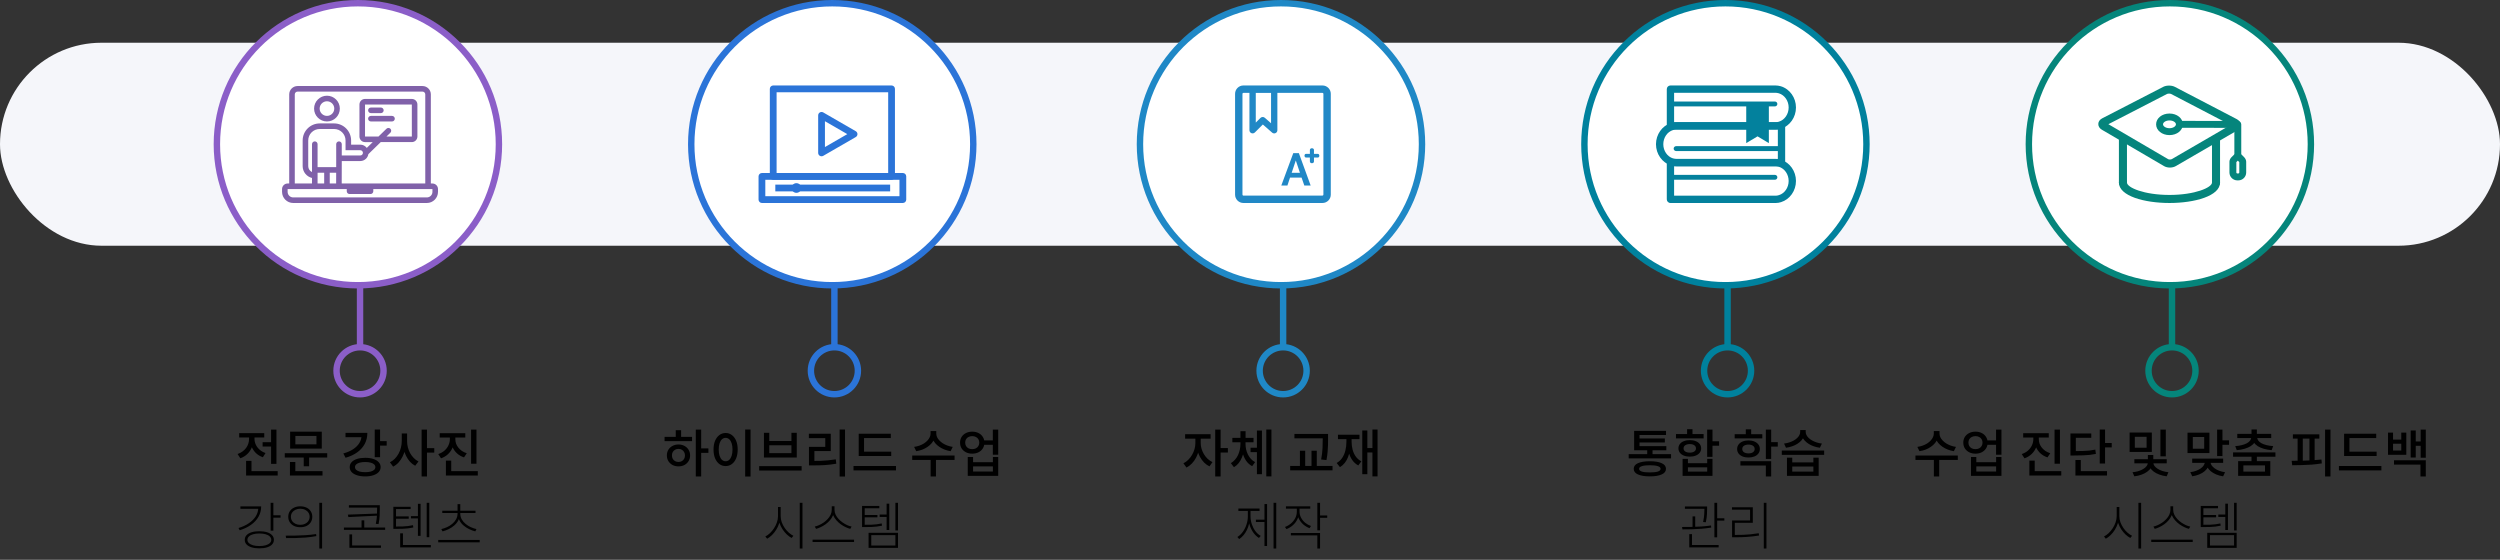 <svg width="1170" height="262" viewBox="0 0 1170 262" fill="none" xmlns="http://www.w3.org/2000/svg">
<rect x="0" y="0" width="1170" height="262" fill="#333333" stroke="none"/>
<rect y="20" width="1170" height="95" rx="47.5" fill="#F5F6FA"/>
<circle cx="167.5" cy="67.5" r="66" fill="white" stroke="#8B5EC8" stroke-width="3"/>
<line x1="168.5" y1="132" x2="168.5" y2="162" stroke="#8B5EC8" stroke-width="3"/>
<circle cx="168.5" cy="173.5" r="11" stroke="#8B5EC8" stroke-width="3"/>
<g clip-path="url(#clip0_439_923)">
<path d="M202.38 85.877H201.635V44.171C201.635 42.015 199.882 40.261 197.725 40.261H139.262C137.106 40.261 135.353 42.015 135.353 44.171V85.877H134.606C133.169 85.877 132 87.047 132 88.484V89.787C132 92.663 134.339 95 137.213 95H199.773C202.647 95 204.986 92.663 204.986 89.787V88.484C204.987 87.047 203.818 85.877 202.38 85.877ZM137.959 44.171C137.959 43.451 138.543 42.868 139.262 42.868H197.725C198.444 42.868 199.028 43.452 199.028 44.171V85.877H159.921L159.951 75.371H168.622C169.628 75.371 170.615 74.959 171.329 74.245C171.898 73.675 172.263 72.933 172.393 72.147L178.187 66.502H192.738C194.177 66.502 195.344 65.334 195.344 63.895V48.908C195.344 47.47 194.177 46.301 192.738 46.301H170.828C169.392 46.301 168.222 47.47 168.222 48.908V63.896C168.222 65.335 169.392 66.503 170.828 66.503H174.453L171.66 69.222C170.961 68.3 169.864 67.693 168.622 67.693H164.321V65.738C164.321 61.34 160.748 57.761 156.356 57.761H149.619C145.222 57.761 141.643 61.34 141.643 65.738V77.756C141.643 80.439 143.514 82.696 146.019 83.286L146.012 85.877H137.959V44.171ZM168.622 70.3C169.298 70.3 169.847 70.856 169.847 71.538C169.847 71.858 169.715 72.172 169.484 72.403C169.255 72.633 168.941 72.763 168.622 72.763H159.948V67.47C159.948 66.751 159.365 66.167 158.645 66.167C157.925 66.167 157.342 66.751 157.342 67.47V74.07C157.342 74.081 157.349 74.09 157.349 74.102L157.337 78.233H148.625V67.47C148.625 66.751 148.042 66.167 147.322 66.167C146.603 66.167 146.019 66.751 146.019 67.47V80.529C144.977 80.036 144.25 78.982 144.25 77.756V65.738C144.25 62.777 146.658 60.368 149.619 60.368H156.356C159.311 60.368 161.714 62.778 161.714 65.738V70.3H168.622ZM148.631 80.839H151.718V85.877H148.619L148.631 80.839ZM154.324 80.839H157.328L157.313 85.877H154.325L154.324 80.839ZM182.717 60.271C182.216 59.757 181.389 59.745 180.874 60.247L177.128 63.896H170.829V48.908H192.738L192.741 63.896H180.864L182.693 62.116C183.209 61.613 183.219 60.786 182.717 60.271ZM137.213 92.395C135.774 92.395 134.606 91.226 134.606 89.787V88.484H135.353H162.28V89.502C162.28 90.221 162.863 90.806 163.583 90.806H173.404C174.125 90.806 174.707 90.221 174.707 89.502V88.484H201.636H202.381V89.787C202.381 91.226 201.213 92.395 199.774 92.395" fill="#8061A9"/>
<path d="M153.019 56.846C156.342 56.846 159.045 54.142 159.045 50.819C159.045 47.496 156.341 44.791 153.019 44.791C149.695 44.791 146.991 47.496 146.991 50.819C146.99 54.142 149.695 56.846 153.019 56.846ZM153.019 47.398C154.905 47.398 156.438 48.931 156.438 50.819C156.438 52.704 154.905 54.239 153.019 54.239C151.132 54.239 149.597 52.704 149.597 50.819C149.597 48.932 151.132 47.398 153.019 47.398Z" fill="#8061A9"/>
<path d="M173.58 52.937H178.251C178.971 52.937 179.554 52.352 179.554 51.633C179.554 50.913 178.971 50.33 178.251 50.33H173.58C172.862 50.33 172.277 50.913 172.277 51.633C172.277 52.352 172.862 52.937 173.58 52.937Z" fill="#8061A9"/>
<path d="M184.767 55.543C184.767 54.823 184.185 54.24 183.464 54.24H173.58C172.862 54.24 172.277 54.823 172.277 55.543C172.277 56.262 172.862 56.846 173.58 56.846H183.465C184.185 56.846 184.767 56.262 184.767 55.543Z" fill="#8061A9"/>
</g>
<path d="M122.901 206.936H128.229V208.976H122.901V206.936ZM126.861 201.056H129.381V217.088H126.861V201.056ZM115.173 220.496H129.957V222.536H115.173V220.496ZM115.173 215.696H117.693V221.624H115.173V215.696ZM116.565 203.84H118.629V205.448C118.629 206.792 118.381 208.072 117.885 209.288C117.405 210.488 116.709 211.536 115.797 212.432C114.885 213.328 113.781 214.008 112.485 214.472L111.189 212.48C112.053 212.176 112.813 211.784 113.469 211.304C114.141 210.824 114.709 210.272 115.173 209.648C115.637 209.024 115.981 208.352 116.205 207.632C116.445 206.912 116.565 206.184 116.565 205.448V203.84ZM117.069 203.84H119.109V205.424C119.109 206.336 119.309 207.224 119.709 208.088C120.109 208.952 120.693 209.728 121.461 210.416C122.229 211.104 123.165 211.64 124.269 212.024L123.021 213.992C121.757 213.544 120.677 212.896 119.781 212.048C118.901 211.184 118.229 210.184 117.765 209.048C117.301 207.896 117.069 206.688 117.069 205.424V203.84ZM111.933 202.712H123.669V204.728H111.933V202.712ZM133.268 212.096H153.14V214.112H133.268V212.096ZM142.148 213.344H144.668V218.216H142.148V213.344ZM135.788 202.016H150.596V209.936H135.788V202.016ZM148.1 204.008H138.236V207.944H148.1V204.008ZM135.692 220.496H150.932V222.536H135.692V220.496ZM135.692 216.224H138.212V221.192H135.692V216.224ZM175.376 201.032H177.872V213.968H175.376V201.032ZM177.2 206.456H180.968V208.544H177.2V206.456ZM169.208 202.568H171.92C171.92 204.488 171.512 206.216 170.696 207.752C169.88 209.272 168.712 210.584 167.192 211.688C165.688 212.776 163.864 213.624 161.72 214.232L160.688 212.216C162.512 211.704 164.056 211.032 165.32 210.2C166.584 209.352 167.544 208.384 168.2 207.296C168.872 206.208 169.208 205.032 169.208 203.768V202.568ZM161.696 202.568H170.696V204.608H161.696V202.568ZM170.912 214.256C172.368 214.256 173.632 214.432 174.704 214.784C175.792 215.136 176.632 215.64 177.224 216.296C177.832 216.936 178.136 217.704 178.136 218.6C178.136 219.496 177.832 220.272 177.224 220.928C176.632 221.568 175.792 222.064 174.704 222.416C173.632 222.784 172.368 222.968 170.912 222.968C169.456 222.968 168.176 222.784 167.072 222.416C165.984 222.064 165.144 221.568 164.552 220.928C163.96 220.272 163.664 219.496 163.664 218.6C163.664 217.704 163.96 216.936 164.552 216.296C165.144 215.64 165.984 215.136 167.072 214.784C168.176 214.432 169.456 214.256 170.912 214.256ZM170.912 216.224C169.936 216.224 169.088 216.32 168.368 216.512C167.664 216.688 167.112 216.96 166.712 217.328C166.328 217.68 166.136 218.104 166.136 218.6C166.136 219.096 166.328 219.528 166.712 219.896C167.112 220.248 167.664 220.52 168.368 220.712C169.088 220.888 169.936 220.976 170.912 220.976C171.888 220.976 172.728 220.888 173.432 220.712C174.152 220.52 174.704 220.248 175.088 219.896C175.472 219.528 175.664 219.096 175.664 218.6C175.664 218.104 175.472 217.68 175.088 217.328C174.704 216.96 174.152 216.688 173.432 216.512C172.728 216.32 171.888 216.224 170.912 216.224ZM188.022 202.856H190.062V206.456C190.062 207.72 189.918 208.968 189.63 210.2C189.358 211.416 188.958 212.552 188.43 213.608C187.918 214.664 187.286 215.608 186.534 216.44C185.782 217.256 184.934 217.904 183.99 218.384L182.478 216.344C183.326 215.928 184.094 215.376 184.782 214.688C185.47 213.984 186.054 213.192 186.534 212.312C187.014 211.416 187.382 210.472 187.638 209.48C187.894 208.472 188.022 207.464 188.022 206.456V202.856ZM188.478 202.856H190.518V206.456C190.518 207.432 190.638 208.4 190.878 209.36C191.118 210.304 191.47 211.208 191.934 212.072C192.414 212.92 192.982 213.68 193.638 214.352C194.294 215.024 195.03 215.56 195.846 215.96L194.31 217.976C193.398 217.496 192.582 216.864 191.862 216.08C191.158 215.28 190.55 214.368 190.038 213.344C189.542 212.32 189.158 211.224 188.886 210.056C188.614 208.888 188.478 207.688 188.478 206.456V202.856ZM197.31 201.056H199.83V222.992H197.31V201.056ZM199.278 209.72H203.238V211.832H199.278V209.72ZM210.533 203.456H212.597V205.544C212.597 206.888 212.349 208.16 211.853 209.36C211.373 210.544 210.669 211.584 209.741 212.48C208.829 213.36 207.717 214.032 206.405 214.496L205.109 212.504C206.277 212.104 207.261 211.552 208.061 210.848C208.861 210.128 209.469 209.312 209.885 208.4C210.317 207.472 210.533 206.52 210.533 205.544V203.456ZM211.037 203.456H213.101V205.544C213.101 206.248 213.213 206.936 213.437 207.608C213.677 208.264 214.029 208.888 214.493 209.48C214.957 210.056 215.517 210.576 216.173 211.04C216.845 211.488 217.605 211.848 218.453 212.12L217.157 214.064C215.877 213.632 214.781 213 213.869 212.168C212.957 211.32 212.253 210.328 211.757 209.192C211.277 208.04 211.037 206.824 211.037 205.544V203.456ZM205.781 202.736H217.757V204.776H205.781V202.736ZM220.469 201.056H222.989V217.016H220.469V201.056ZM208.685 220.496H223.613V222.536H208.685V220.496ZM208.685 215.552H211.181V221.456H208.685V215.552ZM126.668 235.32H127.94V248.352H126.668V235.32ZM127.604 241.152H131.3V242.28H127.604V241.152ZM120.884 237H122.228C122.228 238.76 121.812 240.368 120.98 241.824C120.164 243.28 118.996 244.544 117.476 245.616C115.972 246.688 114.204 247.536 112.172 248.16L111.62 247.104C113.492 246.544 115.116 245.792 116.492 244.848C117.884 243.904 118.964 242.816 119.732 241.584C120.5 240.336 120.884 238.968 120.884 237.48V237ZM112.508 237H121.532V238.104H112.508V237ZM121.364 248.616C122.772 248.616 123.98 248.776 124.988 249.096C126.012 249.416 126.796 249.88 127.34 250.488C127.9 251.08 128.18 251.8 128.18 252.648C128.18 253.48 127.9 254.192 127.34 254.784C126.796 255.376 126.012 255.832 124.988 256.152C123.98 256.472 122.772 256.632 121.364 256.632C119.972 256.632 118.764 256.472 117.74 256.152C116.716 255.832 115.924 255.376 115.364 254.784C114.82 254.192 114.548 253.48 114.548 252.648C114.548 251.8 114.82 251.08 115.364 250.488C115.924 249.88 116.716 249.416 117.74 249.096C118.764 248.776 119.972 248.616 121.364 248.616ZM121.364 249.672C120.26 249.672 119.284 249.792 118.436 250.032C117.604 250.272 116.956 250.616 116.492 251.064C116.028 251.512 115.796 252.04 115.796 252.648C115.796 253.224 116.028 253.736 116.492 254.184C116.956 254.616 117.604 254.952 118.436 255.192C119.284 255.432 120.26 255.552 121.364 255.552C122.5 255.552 123.484 255.432 124.316 255.192C125.148 254.952 125.796 254.616 126.26 254.184C126.724 253.736 126.956 253.224 126.956 252.648C126.956 252.04 126.724 251.512 126.26 251.064C125.796 250.616 125.148 250.272 124.316 250.032C123.484 249.792 122.5 249.672 121.364 249.672ZM140.538 236.952C141.642 236.952 142.618 237.16 143.466 237.576C144.314 237.976 144.97 238.544 145.434 239.28C145.914 240.016 146.154 240.872 146.154 241.848C146.154 242.808 145.914 243.664 145.434 244.416C144.97 245.152 144.314 245.728 143.466 246.144C142.618 246.544 141.642 246.744 140.538 246.744C139.434 246.744 138.458 246.544 137.61 246.144C136.762 245.728 136.098 245.152 135.618 244.416C135.138 243.664 134.898 242.808 134.898 241.848C134.898 240.872 135.138 240.016 135.618 239.28C136.098 238.544 136.762 237.976 137.61 237.576C138.458 237.16 139.434 236.952 140.538 236.952ZM140.538 238.08C139.69 238.08 138.93 238.248 138.258 238.584C137.602 238.904 137.082 239.344 136.698 239.904C136.33 240.464 136.146 241.112 136.146 241.848C136.146 242.568 136.33 243.216 136.698 243.792C137.082 244.368 137.602 244.816 138.258 245.136C138.93 245.456 139.69 245.616 140.538 245.616C141.386 245.616 142.138 245.456 142.794 245.136C143.45 244.816 143.962 244.368 144.33 243.792C144.714 243.216 144.906 242.568 144.906 241.848C144.906 241.112 144.714 240.464 144.33 239.904C143.962 239.344 143.45 238.904 142.794 238.584C142.138 238.248 141.386 238.08 140.538 238.08ZM149.442 235.296H150.738V256.728H149.442V235.296ZM133.914 251.832L133.698 250.68C135.026 250.68 136.49 250.672 138.09 250.656C139.69 250.624 141.33 250.56 143.01 250.464C144.706 250.352 146.346 250.176 147.93 249.936L148.05 250.896C146.418 251.2 144.754 251.424 143.058 251.568C141.378 251.696 139.754 251.776 138.186 251.808C136.634 251.824 135.21 251.832 133.914 251.832ZM163.281 236.448H177.201V237.552H163.281V236.448ZM176.481 236.448H177.753V238.152C177.753 239.096 177.729 240.144 177.681 241.296C177.633 242.448 177.465 243.768 177.177 245.256L175.881 245.16C176.185 243.672 176.361 242.368 176.409 241.248C176.457 240.112 176.481 239.08 176.481 238.152V236.448ZM176.817 240.336V241.32L163.041 241.992L162.801 240.84L176.817 240.336ZM160.953 246.888H180.249V247.992H160.953V246.888ZM169.209 243.504H170.481V247.584H169.209V243.504ZM163.521 255.288H178.305V256.368H163.521V255.288ZM163.521 250.104H164.793V255.648H163.521V250.104ZM192.32 241.536H196.208V242.616H192.32V241.536ZM199.688 235.32H200.912V251.4H199.688V235.32ZM195.584 235.776H196.832V250.8H195.584V235.776ZM187.28 255.072H201.632V256.176H187.28V255.072ZM187.28 249.6H188.576V255.6H187.28V249.6ZM184.088 246.408H185.36C186.544 246.408 187.576 246.4 188.456 246.384C189.336 246.352 190.16 246.288 190.928 246.192C191.696 246.096 192.48 245.96 193.28 245.784L193.424 246.864C192.608 247.04 191.808 247.176 191.024 247.272C190.24 247.368 189.4 247.432 188.504 247.464C187.608 247.496 186.56 247.512 185.36 247.512H184.088V246.408ZM184.088 237.168H192.176V238.248H185.336V246.864H184.088V237.168ZM184.904 241.68H191.288V242.76H184.904V241.68ZM205.086 252.696H224.502V253.8H205.086V252.696ZM214.134 239.856H215.262V240.336C215.262 241.504 215.014 242.552 214.518 243.48C214.038 244.408 213.398 245.216 212.598 245.904C211.814 246.592 210.942 247.168 209.982 247.632C209.022 248.096 208.062 248.448 207.102 248.688L206.55 247.608C207.414 247.416 208.286 247.12 209.166 246.72C210.062 246.32 210.886 245.808 211.638 245.184C212.39 244.56 212.99 243.848 213.438 243.048C213.902 242.232 214.134 241.328 214.134 240.336V239.856ZM214.302 239.856H215.406V240.336C215.406 241.328 215.63 242.232 216.078 243.048C216.542 243.848 217.15 244.56 217.902 245.184C218.654 245.808 219.47 246.32 220.35 246.72C221.246 247.12 222.126 247.416 222.99 247.608L222.438 248.688C221.478 248.448 220.518 248.096 219.558 247.632C218.598 247.168 217.718 246.592 216.918 245.904C216.118 245.216 215.478 244.408 214.998 243.48C214.534 242.552 214.302 241.504 214.302 240.336V239.856ZM206.982 239.016H222.534V240.096H206.982V239.016ZM214.134 235.92H215.406V239.328H214.134V235.92Z" fill="black"/>
<circle cx="389.5" cy="67.5" r="66" fill="white" stroke="#2B74D8" stroke-width="3"/>
<line x1="390.5" y1="132" x2="390.5" y2="162" stroke="#2B74D8" stroke-width="3"/>
<circle cx="390.5" cy="173.5" r="11" stroke="#2B74D8" stroke-width="3"/>
<g clip-path="url(#clip1_439_923)">
<path d="M417.252 84.137H361.864C360.989 84.137 360.28 83.427 360.28 82.553V41.584C360.28 40.71 360.989 40 361.864 40H417.252C418.127 40 418.837 40.71 418.837 41.584V82.553C418.837 83.427 418.127 84.137 417.252 84.137ZM363.449 80.968H415.668V43.168H363.449V80.968Z" fill="#2B74D8"/>
<path d="M422.533 95H356.584C355.709 95 355 94.29 355 93.416V82.552C355 81.677 355.709 80.968 356.584 80.968H422.533C423.408 80.968 424.118 81.677 424.118 82.552V93.416C424.118 94.29 423.408 95 422.533 95ZM358.168 91.832H420.949V84.136H358.168V91.832Z" fill="#2B74D8"/>
<path d="M384.487 73.142C384.213 73.142 383.939 73.071 383.694 72.929C383.204 72.647 382.902 72.123 382.902 71.558V53.987C382.902 53.421 383.204 52.898 383.694 52.616C384.184 52.333 384.789 52.333 385.279 52.616L400.495 61.401C400.985 61.684 401.287 62.207 401.287 62.773C401.287 63.338 400.985 63.862 400.495 64.144L385.279 72.93C385.034 73.071 384.76 73.142 384.487 73.142ZM386.071 56.732V68.814L396.535 62.773L386.071 56.732Z" fill="#2B74D8"/>
<path d="M416.592 86.4H362.848V89.568H416.592V86.4Z" fill="#2B74D8"/>
<path d="M372.72 90.248C373.97 90.248 374.983 89.234 374.983 87.984C374.983 86.734 373.97 85.72 372.72 85.72C371.47 85.72 370.456 86.734 370.456 87.984C370.456 89.234 371.47 90.248 372.72 90.248Z" fill="#2B74D8"/>
</g>
<path d="M325.631 201.056H328.151V222.992H325.631V201.056ZM327.575 209.864H331.535V211.952H327.575V209.864ZM311.015 204.44H323.879V206.456H311.015V204.44ZM317.543 208.016C318.583 208.016 319.511 208.24 320.327 208.688C321.143 209.12 321.783 209.72 322.247 210.488C322.727 211.256 322.967 212.136 322.967 213.128C322.967 214.136 322.727 215.024 322.247 215.792C321.783 216.56 321.143 217.168 320.327 217.616C319.511 218.048 318.575 218.264 317.519 218.264C316.479 218.264 315.551 218.048 314.735 217.616C313.919 217.168 313.271 216.56 312.791 215.792C312.327 215.024 312.095 214.136 312.095 213.128C312.095 212.136 312.327 211.256 312.791 210.488C313.271 209.72 313.919 209.12 314.735 208.688C315.551 208.24 316.487 208.016 317.543 208.016ZM317.519 210.08C316.943 210.08 316.423 210.208 315.959 210.464C315.495 210.72 315.127 211.08 314.855 211.544C314.599 211.992 314.471 212.52 314.471 213.128C314.471 213.752 314.599 214.296 314.855 214.76C315.127 215.208 315.495 215.56 315.959 215.816C316.423 216.072 316.943 216.2 317.519 216.2C318.111 216.2 318.631 216.072 319.079 215.816C319.543 215.56 319.903 215.208 320.159 214.76C320.431 214.296 320.567 213.752 320.567 213.128C320.567 212.52 320.431 211.992 320.159 211.544C319.903 211.08 319.543 210.72 319.079 210.464C318.631 210.208 318.111 210.08 317.519 210.08ZM316.247 201.344H318.767V205.28H316.247V201.344ZM348.741 201.032H351.261V223.016H348.741V201.032ZM339.597 202.64C340.685 202.64 341.653 202.96 342.501 203.6C343.365 204.24 344.037 205.136 344.517 206.288C344.997 207.44 345.237 208.8 345.237 210.368C345.237 211.952 344.997 213.328 344.517 214.496C344.037 215.648 343.365 216.544 342.501 217.184C341.653 217.808 340.685 218.12 339.597 218.12C338.509 218.12 337.533 217.808 336.669 217.184C335.821 216.544 335.149 215.648 334.653 214.496C334.173 213.328 333.933 211.952 333.933 210.368C333.933 208.8 334.173 207.44 334.653 206.288C335.149 205.136 335.821 204.24 336.669 203.6C337.533 202.96 338.509 202.64 339.597 202.64ZM339.597 204.92C338.957 204.92 338.389 205.136 337.893 205.568C337.413 206 337.037 206.624 336.765 207.44C336.493 208.256 336.357 209.232 336.357 210.368C336.357 211.52 336.493 212.504 336.765 213.32C337.037 214.136 337.413 214.768 337.893 215.216C338.389 215.648 338.957 215.864 339.597 215.864C340.237 215.864 340.797 215.648 341.277 215.216C341.757 214.768 342.133 214.136 342.405 213.32C342.677 212.504 342.813 211.52 342.813 210.368C342.813 209.232 342.677 208.256 342.405 207.44C342.133 206.624 341.757 206 341.277 205.568C340.797 205.136 340.237 204.92 339.597 204.92ZM355.292 218.144H375.164V220.208H355.292V218.144ZM357.524 202.544H360.02V206.384H370.388V202.544H372.884V214.112H357.524V202.544ZM360.02 208.376V212.072H370.388V208.376H360.02ZM392.946 201.032H395.466V223.016H392.946V201.032ZM378.594 215.72H380.466C381.73 215.72 382.938 215.704 384.09 215.672C385.258 215.624 386.418 215.544 387.57 215.432C388.722 215.32 389.914 215.168 391.146 214.976L391.386 217.016C389.498 217.336 387.69 217.552 385.962 217.664C384.234 217.76 382.402 217.808 380.466 217.808H378.594V215.72ZM378.546 203H388.794V211.112H381.138V216.512H378.594V209.12H386.226V205.04H378.546V203ZM401.872 211.376H417.088V213.416H401.872V211.376ZM399.448 218.096H419.32V220.16H399.448V218.096ZM401.872 202.976H416.896V205.016H404.368V212.264H401.872V202.976ZM435.509 201.752H437.717V202.904C437.717 203.736 437.573 204.536 437.285 205.304C436.997 206.056 436.581 206.752 436.037 207.392C435.509 208.032 434.869 208.608 434.117 209.12C433.381 209.632 432.565 210.064 431.669 210.416C430.773 210.752 429.813 211 428.789 211.16L427.805 209.144C428.701 209.016 429.533 208.816 430.301 208.544C431.085 208.256 431.797 207.912 432.437 207.512C433.077 207.096 433.621 206.64 434.069 206.144C434.533 205.648 434.885 205.128 435.125 204.584C435.381 204.04 435.509 203.48 435.509 202.904V201.752ZM435.989 201.752H438.173V202.904C438.173 203.464 438.293 204.016 438.533 204.56C438.789 205.104 439.149 205.624 439.613 206.12C440.077 206.616 440.629 207.072 441.269 207.488C441.909 207.888 442.613 208.232 443.381 208.52C444.165 208.808 444.997 209.016 445.877 209.144L444.893 211.16C443.885 211 442.933 210.744 442.037 210.392C441.141 210.04 440.317 209.608 439.565 209.096C438.829 208.584 438.189 208.008 437.645 207.368C437.117 206.728 436.709 206.032 436.421 205.28C436.133 204.528 435.989 203.736 435.989 202.904V201.752ZM435.533 214.76H438.029V222.992H435.533V214.76ZM426.917 213.2H446.741V215.264H426.917V213.2ZM460.035 206.096H465.747V208.16H460.035V206.096ZM454.995 202.016C456.099 202.016 457.083 202.232 457.947 202.664C458.811 203.096 459.483 203.704 459.963 204.488C460.459 205.256 460.707 206.144 460.707 207.152C460.707 208.16 460.459 209.056 459.963 209.84C459.483 210.608 458.811 211.216 457.947 211.664C457.083 212.096 456.099 212.312 454.995 212.312C453.907 212.312 452.931 212.096 452.067 211.664C451.203 211.216 450.523 210.608 450.027 209.84C449.547 209.056 449.307 208.16 449.307 207.152C449.307 206.144 449.547 205.256 450.027 204.488C450.523 203.704 451.203 203.096 452.067 202.664C452.931 202.232 453.907 202.016 454.995 202.016ZM455.019 204.104C454.379 204.104 453.803 204.232 453.291 204.488C452.795 204.728 452.403 205.08 452.115 205.544C451.843 206.008 451.707 206.544 451.707 207.152C451.707 207.76 451.843 208.296 452.115 208.76C452.403 209.224 452.795 209.584 453.291 209.84C453.787 210.08 454.355 210.2 454.995 210.2C455.635 210.2 456.203 210.08 456.699 209.84C457.195 209.584 457.587 209.224 457.875 208.76C458.163 208.296 458.307 207.76 458.307 207.152C458.307 206.544 458.163 206.008 457.875 205.544C457.587 205.08 457.195 204.728 456.699 204.488C456.219 204.232 455.659 204.104 455.019 204.104ZM464.643 201.056H467.163V212.816H464.643V201.056ZM452.907 213.872H455.403V216.32H464.667V213.872H467.163V222.704H452.907V213.872ZM455.403 218.264V220.688H464.667V218.264H455.403ZM364.107 237.288H365.187V241.56C365.187 242.696 365.011 243.808 364.659 244.896C364.323 245.968 363.859 246.976 363.267 247.92C362.675 248.864 362.011 249.696 361.275 250.416C360.539 251.136 359.787 251.704 359.019 252.12L358.179 251.064C358.899 250.712 359.611 250.208 360.315 249.552C361.019 248.88 361.651 248.12 362.211 247.272C362.787 246.408 363.243 245.488 363.579 244.512C363.931 243.536 364.107 242.552 364.107 241.56V237.288ZM364.275 237.288H365.355V241.56C365.355 242.536 365.523 243.496 365.859 244.44C366.211 245.368 366.675 246.256 367.251 247.104C367.827 247.936 368.467 248.664 369.171 249.288C369.875 249.912 370.587 250.4 371.307 250.752L370.491 251.76C369.739 251.376 368.995 250.84 368.259 250.152C367.523 249.448 366.851 248.64 366.243 247.728C365.651 246.816 365.171 245.84 364.803 244.8C364.451 243.744 364.275 242.664 364.275 241.56V237.288ZM374.283 235.296H375.555V256.728H374.283V235.296ZM389.257 236.928H390.361V238.632C390.361 239.56 390.177 240.432 389.809 241.248C389.457 242.064 388.985 242.816 388.393 243.504C387.801 244.192 387.129 244.808 386.377 245.352C385.641 245.88 384.881 246.328 384.097 246.696C383.329 247.064 382.601 247.336 381.913 247.512L381.313 246.432C381.921 246.304 382.585 246.08 383.305 245.76C384.025 245.44 384.737 245.04 385.441 244.56C386.145 244.064 386.777 243.512 387.337 242.904C387.913 242.296 388.377 241.632 388.729 240.912C389.081 240.176 389.257 239.416 389.257 238.632V236.928ZM389.449 236.928H390.553V238.632C390.553 239.416 390.729 240.168 391.081 240.888C391.433 241.608 391.897 242.28 392.473 242.904C393.065 243.528 393.705 244.08 394.393 244.56C395.097 245.04 395.809 245.448 396.529 245.784C397.265 246.104 397.937 246.32 398.545 246.432L397.921 247.512C397.233 247.336 396.505 247.064 395.737 246.696C394.969 246.328 394.209 245.88 393.457 245.352C392.721 244.808 392.049 244.192 391.441 243.504C390.833 242.816 390.345 242.064 389.977 241.248C389.625 240.432 389.449 239.56 389.449 238.632V236.928ZM380.281 252.576H399.697V253.656H380.281V252.576ZM411.671 240.816H415.559V241.92H411.671V240.816ZM403.439 245.592H404.711C405.895 245.592 406.927 245.584 407.807 245.568C408.687 245.536 409.511 245.472 410.279 245.376C411.047 245.264 411.831 245.128 412.631 244.968L412.775 246.024C411.959 246.2 411.159 246.336 410.375 246.432C409.591 246.528 408.751 246.592 407.855 246.624C406.959 246.656 405.911 246.672 404.711 246.672H403.439V245.592ZM403.439 236.784H411.527V237.864H404.687V246.24H403.439V236.784ZM404.255 241.032H410.639V242.112H404.255V241.032ZM419.039 235.32H420.263V248.256H419.039V235.32ZM414.935 235.704H416.183V248.04H414.935V235.704ZM406.487 249.36H420.263V256.392H406.487V249.36ZM419.039 250.44H407.759V255.312H419.039V250.44Z" fill="black"/>
<circle cx="599.5" cy="67.5" r="66" fill="white" stroke="#1F88C6" stroke-width="3"/>
<line x1="600.5" y1="132" x2="600.5" y2="162" stroke="#1F88C6" stroke-width="3"/>
<circle cx="600.5" cy="173.5" r="11" stroke="#1F88C6" stroke-width="3"/>
<g clip-path="url(#clip2_439_923)">
<path d="M618.91 94.998H581.913C579.764 94.998 578.017 93.25 578.017 91.102V43.896C578.016 41.748 579.764 40 581.913 40H618.91C621.058 40 622.805 41.748 622.805 43.896V91.102C622.805 93.25 621.057 94.998 618.91 94.998ZM581.913 43.455C581.673 43.455 581.472 43.657 581.472 43.896V91.102C581.472 91.342 581.673 91.543 581.913 91.543H618.91C619.149 91.543 619.35 91.342 619.35 91.102V43.896C619.35 43.657 619.149 43.455 618.91 43.455H581.913Z" fill="#2188C6"/>
<path d="M586.222 62.433C586.031 62.433 585.838 62.397 585.655 62.321C585.101 62.092 584.74 61.552 584.74 60.953V41.728C584.74 40.91 585.403 40.247 586.222 40.247H596.331C597.149 40.247 597.812 40.91 597.812 41.728V60.953C597.812 61.534 597.473 62.062 596.943 62.302C596.413 62.541 595.792 62.449 595.356 62.067L591.009 58.26L587.268 62C586.986 62.283 586.606 62.433 586.222 62.433ZM590.943 54.751C591.291 54.751 591.64 54.873 591.919 55.118L594.852 57.687V43.208H587.702V57.378L589.896 55.185C590.185 54.897 590.563 54.751 590.943 54.751Z" fill="#2188C6"/>
<path d="M605.252 71.672H607.868L613.391 86.829H610.422L609.134 83.113H603.736L602.512 86.829H599.647L605.252 71.672ZM604.505 80.871H608.367L606.435 75.098L604.505 80.871Z" fill="#2188C6"/>
<path d="M613.027 70.188C613.027 69.109 614.938 69.109 614.938 70.188V72.008H616.732C617.656 72.008 617.707 73.725 616.745 73.725H614.939V75.558C614.939 76.663 613.028 76.663 613.028 75.558V73.725H611.222C610.298 73.725 610.247 72.008 611.208 72.008H613.028L613.027 70.188Z" fill="#2188C6"/>
</g>
<path d="M559.436 204.32H561.452V207.392C561.452 208.576 561.3 209.752 560.996 210.92C560.708 212.072 560.292 213.168 559.748 214.208C559.204 215.232 558.548 216.144 557.78 216.944C557.028 217.728 556.196 218.352 555.284 218.816L553.844 216.824C554.676 216.408 555.428 215.864 556.1 215.192C556.788 214.504 557.38 213.736 557.876 212.888C558.388 212.024 558.772 211.128 559.028 210.2C559.3 209.256 559.436 208.32 559.436 207.392V204.32ZM559.94 204.32H561.932V207.392C561.932 208.256 562.06 209.128 562.316 210.008C562.572 210.872 562.94 211.712 563.42 212.528C563.9 213.328 564.476 214.056 565.148 214.712C565.836 215.352 566.596 215.872 567.428 216.272L566.036 218.264C565.108 217.816 564.268 217.216 563.516 216.464C562.78 215.696 562.14 214.824 561.596 213.848C561.068 212.872 560.66 211.832 560.372 210.728C560.084 209.624 559.94 208.512 559.94 207.392V204.32ZM554.636 203.216H566.564V205.304H554.636V203.216ZM568.724 201.056H571.244V222.992H568.724V201.056ZM570.692 209.696H574.652V211.784H570.692V209.696ZM585.259 209.552H589.099V211.592H585.259V209.552ZM580.531 206.864H582.451V207.752C582.451 208.872 582.347 209.976 582.139 211.064C581.931 212.136 581.619 213.16 581.203 214.136C580.803 215.112 580.291 215.992 579.667 216.776C579.043 217.544 578.315 218.168 577.483 218.648L576.043 216.752C576.795 216.304 577.451 215.752 578.011 215.096C578.587 214.44 579.059 213.712 579.427 212.912C579.795 212.096 580.067 211.256 580.243 210.392C580.435 209.512 580.531 208.632 580.531 207.752V206.864ZM580.987 206.864H582.907V207.752C582.907 208.6 582.995 209.448 583.171 210.296C583.363 211.128 583.643 211.928 584.011 212.696C584.395 213.448 584.867 214.136 585.427 214.76C585.987 215.368 586.643 215.872 587.395 216.272L586.003 218.168C584.883 217.56 583.947 216.72 583.195 215.648C582.459 214.56 581.907 213.336 581.539 211.976C581.171 210.616 580.987 209.208 580.987 207.752V206.864ZM576.739 204.92H586.651V206.984H576.739V204.92ZM580.531 201.8H582.931V206.528H580.531V201.8ZM592.627 201.032H595.027V222.968H592.627V201.032ZM588.235 201.488H590.587V221.912H588.235V201.488ZM605.791 203.096H619.807V205.136H605.791V203.096ZM603.799 218.048H623.623V220.112H603.799V218.048ZM608.359 210.944H610.831V218.744H608.359V210.944ZM619.039 203.096H621.535V205.376C621.535 206.288 621.527 207.24 621.511 208.232C621.495 209.224 621.431 210.296 621.319 211.448C621.223 212.6 621.047 213.888 620.791 215.312L618.295 215.048C618.663 213.032 618.879 211.256 618.943 209.72C619.007 208.168 619.039 206.72 619.039 205.376V203.096ZM613.783 210.944H616.255V218.744H613.783V210.944ZM642.293 201.032H644.693V222.968H642.293V201.032ZM639.221 209.696H643.181V211.76H639.221V209.696ZM637.541 201.464H639.917V221.936H637.541V201.464ZM630.125 204.44H632.069V206.72C632.069 208.048 631.973 209.32 631.781 210.536C631.589 211.736 631.293 212.856 630.893 213.896C630.493 214.92 629.981 215.832 629.357 216.632C628.733 217.432 627.981 218.096 627.101 218.624L625.565 216.68C626.637 216.072 627.501 215.272 628.157 214.28C628.829 213.272 629.325 212.12 629.645 210.824C629.965 209.528 630.125 208.16 630.125 206.72V204.44ZM630.629 204.44H632.549V206.72C632.549 208.032 632.709 209.288 633.029 210.488C633.349 211.672 633.845 212.736 634.517 213.68C635.189 214.608 636.053 215.352 637.109 215.912L635.669 217.832C634.501 217.192 633.541 216.32 632.789 215.216C632.037 214.096 631.485 212.816 631.133 211.376C630.797 209.92 630.629 208.368 630.629 206.72V204.44ZM626.165 203.456H636.245V205.52H626.165V203.456ZM596.018 235.32H597.29V256.704H596.018V235.32ZM587.762 243.216H592.226V244.296H587.762V243.216ZM591.77 235.896H592.994V255.528H591.77V235.896ZM583.994 238.536H585.002V241.584C585.002 242.72 584.874 243.832 584.618 244.92C584.378 246.008 584.034 247.016 583.586 247.944C583.138 248.872 582.602 249.712 581.978 250.464C581.354 251.2 580.666 251.808 579.914 252.288L579.098 251.304C580.058 250.728 580.898 249.936 581.618 248.928C582.354 247.92 582.93 246.784 583.346 245.52C583.778 244.24 583.994 242.928 583.994 241.584V238.536ZM584.21 238.536H585.242V241.584C585.242 242.848 585.442 244.088 585.842 245.304C586.242 246.504 586.794 247.584 587.498 248.544C588.218 249.504 589.058 250.256 590.018 250.8L589.178 251.76C588.202 251.152 587.338 250.328 586.586 249.288C585.85 248.248 585.266 247.064 584.834 245.736C584.418 244.408 584.21 243.024 584.21 241.584V238.536ZM579.554 238.008H589.466V239.112H579.554V238.008ZM606.912 237.504H607.968V239.472C607.968 240.752 607.704 241.936 607.176 243.024C606.648 244.112 605.936 245.048 605.04 245.832C604.16 246.6 603.168 247.2 602.064 247.632L601.368 246.624C602.376 246.256 603.296 245.72 604.128 245.016C604.976 244.296 605.648 243.472 606.144 242.544C606.656 241.6 606.912 240.576 606.912 239.472V237.504ZM607.104 237.504H608.184V239.448C608.184 240.456 608.424 241.408 608.904 242.304C609.384 243.2 610.024 243.984 610.824 244.656C611.64 245.312 612.544 245.816 613.536 246.168L612.864 247.2C611.792 246.784 610.816 246.2 609.936 245.448C609.072 244.68 608.384 243.792 607.872 242.784C607.36 241.76 607.104 240.648 607.104 239.448V237.504ZM601.824 236.952H613.2V238.056H601.824V236.952ZM616.512 235.32H617.784V248.184H616.512V235.32ZM617.448 241.224H621.144V242.328H617.448V241.224ZM604.128 249.456H617.784V256.704H616.512V250.56H604.128V249.456Z" fill="black"/>
<circle cx="807.5" cy="67.5" r="66" fill="white" stroke="#00819D" stroke-width="3"/>
<line x1="808.5" y1="132" x2="808.5" y2="162" stroke="#00819D" stroke-width="3"/>
<circle cx="808.5" cy="173.5" r="11" stroke="#00819D" stroke-width="3"/>
<g clip-path="url(#clip3_439_923)">
<path d="M831.094 60.616H781.769C780.824 60.616 780.057 59.849 780.057 58.903V41.712C780.057 40.767 780.823 40 781.769 40H830.895C831.715 40 832.545 40.119 833.359 40.353L833.496 40.39C837.65 41.667 840.514 45.738 840.514 50.307C840.514 54.876 837.65 58.948 833.552 60.209L833.355 60.265C832.668 60.458 832.027 60.616 831.094 60.616ZM783.482 57.191H831.095C831.552 57.191 831.84 57.133 832.424 56.969L832.58 56.925C835.22 56.112 837.089 53.387 837.089 50.307C837.089 47.227 835.22 44.502 832.545 43.679L832.438 43.652C831.906 43.499 831.395 43.425 830.894 43.425H783.482V57.191Z" fill="#03819D"/>
<path d="M833.746 77.807H784.62C783.81 77.807 782.983 77.688 782.161 77.456L782.025 77.419C777.863 76.139 775 72.066 775 67.499C775 62.93 777.864 58.858 781.963 57.598L782.165 57.541C782.844 57.349 783.482 57.19 784.42 57.19H833.746C834.691 57.19 835.459 57.957 835.459 58.903V76.094C835.459 77.04 834.691 77.807 833.746 77.807ZM784.42 60.615C783.963 60.615 783.675 60.673 783.094 60.837L782.93 60.884C780.294 61.694 778.425 64.42 778.425 67.499C778.425 70.578 780.294 73.304 782.971 74.128L783.071 74.153C783.613 74.307 784.126 74.382 784.62 74.382H832.034V60.615H784.42Z" fill="#03819D"/>
<path d="M831.094 95H781.769C780.824 95 780.057 94.233 780.057 93.287V76.094C780.057 75.149 780.824 74.382 781.769 74.382H830.895C831.709 74.382 832.537 74.501 833.357 74.736L833.509 74.778C837.65 76.052 840.513 80.121 840.513 84.689C840.513 89.257 837.65 93.331 833.552 94.593L833.34 94.651C832.671 94.841 832.032 95 831.094 95ZM783.482 91.575H831.095C831.553 91.575 831.84 91.517 832.42 91.352L832.594 91.304C835.22 90.494 837.089 87.768 837.089 84.689C837.089 81.611 835.22 78.886 832.545 78.064L832.425 78.031C831.901 77.881 831.39 77.807 830.895 77.807H783.482V91.575Z" fill="#03819D"/>
<path d="M830.661 49.796H781.77C781.139 49.796 780.628 49.285 780.628 48.654C780.628 48.024 781.139 47.513 781.77 47.513H830.661C831.291 47.513 831.803 48.024 831.803 48.654C831.803 49.285 831.291 49.796 830.661 49.796Z" fill="#03819D"/>
<path d="M833.307 70.688H784.415C783.785 70.688 783.273 70.177 783.273 69.546C783.273 68.916 783.785 68.405 784.415 68.405H833.307C833.937 68.405 834.448 68.916 834.448 69.546C834.448 70.177 833.937 70.688 833.307 70.688Z" fill="#03819D"/>
<path d="M830.661 84.123H781.77C781.139 84.123 780.628 83.612 780.628 82.981C780.628 82.351 781.139 81.84 781.77 81.84H830.661C831.291 81.84 831.803 82.351 831.803 82.981C831.803 83.612 831.291 84.123 830.661 84.123Z" fill="#03819D"/>
<path d="M827.824 66.981L822.529 63.811L817.238 66.981V47.871H827.824V66.981Z" fill="#03819D"/>
</g>
<path d="M762.228 212.528H782.052V214.52H762.228V212.528ZM770.892 209.912H773.388V213.296H770.892V209.912ZM764.772 208.784H779.844V210.728H764.772V208.784ZM764.772 201.632H779.7V203.576H767.292V209.864H764.772V201.632ZM766.548 205.208H779.148V207.08H766.548V205.208ZM772.116 215.864C774.516 215.864 776.372 216.168 777.684 216.776C779.012 217.368 779.676 218.248 779.676 219.416C779.676 220.568 779.012 221.44 777.684 222.032C776.372 222.64 774.516 222.944 772.116 222.944C769.732 222.944 767.876 222.64 766.548 222.032C765.236 221.44 764.58 220.568 764.58 219.416C764.58 218.248 765.236 217.368 766.548 216.776C767.876 216.168 769.732 215.864 772.116 215.864ZM772.116 217.736C770.468 217.736 769.22 217.88 768.372 218.168C767.524 218.44 767.1 218.856 767.1 219.416C767.1 219.976 767.524 220.4 768.372 220.688C769.22 220.96 770.468 221.096 772.116 221.096C773.78 221.096 775.036 220.96 775.884 220.688C776.732 220.4 777.156 219.976 777.156 219.416C777.156 218.856 776.732 218.44 775.884 218.168C775.036 217.88 773.78 217.736 772.116 217.736ZM798.947 201.056H801.443V213.824H798.947V201.056ZM800.411 206.504H804.539V208.592H800.411V206.504ZM787.451 214.76H789.947V216.776H798.971V214.76H801.443V222.704H787.451V214.76ZM789.947 218.696V220.712H798.971V218.696H789.947ZM784.355 203.144H797.291V205.16H784.355V203.144ZM790.835 205.976C791.891 205.976 792.811 206.136 793.595 206.456C794.395 206.76 795.019 207.208 795.467 207.8C795.915 208.376 796.139 209.048 796.139 209.816C796.139 210.6 795.915 211.288 795.467 211.88C795.019 212.456 794.395 212.904 793.595 213.224C792.811 213.544 791.891 213.704 790.835 213.704C789.779 213.704 788.851 213.544 788.051 213.224C787.251 212.904 786.627 212.456 786.179 211.88C785.731 211.288 785.507 210.6 785.507 209.816C785.507 209.048 785.731 208.376 786.179 207.8C786.627 207.208 787.251 206.76 788.051 206.456C788.851 206.136 789.779 205.976 790.835 205.976ZM790.835 207.824C789.955 207.824 789.243 208.008 788.699 208.376C788.171 208.728 787.907 209.216 787.907 209.84C787.907 210.464 788.171 210.952 788.699 211.304C789.243 211.656 789.955 211.832 790.835 211.832C791.699 211.832 792.395 211.656 792.923 211.304C793.451 210.952 793.715 210.464 793.715 209.84C793.715 209.216 793.451 208.728 792.923 208.376C792.395 208.008 791.699 207.824 790.835 207.824ZM789.563 200.864H792.083V204.248H789.563V200.864ZM811.823 203.192H824.759V205.184H811.823V203.192ZM818.303 206.12C819.343 206.12 820.263 206.288 821.063 206.624C821.863 206.96 822.487 207.432 822.935 208.04C823.383 208.632 823.607 209.328 823.607 210.128C823.607 210.928 823.383 211.632 822.935 212.24C822.487 212.832 821.863 213.296 821.063 213.632C820.263 213.952 819.343 214.112 818.303 214.112C817.247 214.112 816.319 213.952 815.519 213.632C814.719 213.296 814.095 212.832 813.647 212.24C813.199 211.632 812.975 210.928 812.975 210.128C812.975 209.328 813.199 208.632 813.647 208.04C814.095 207.432 814.719 206.96 815.519 206.624C816.319 206.288 817.247 206.12 818.303 206.12ZM818.303 208.064C817.423 208.064 816.711 208.248 816.167 208.616C815.639 208.968 815.375 209.472 815.375 210.128C815.375 210.768 815.639 211.272 816.167 211.64C816.711 212.008 817.423 212.192 818.303 212.192C819.167 212.192 819.863 212.008 820.391 211.64C820.919 211.272 821.183 210.768 821.183 210.128C821.183 209.472 820.919 208.968 820.391 208.616C819.863 208.248 819.167 208.064 818.303 208.064ZM826.415 201.056H828.911V214.784H826.415V201.056ZM828.239 206.912H832.007V209H828.239V206.912ZM814.511 215.84H828.911V222.992H826.415V217.856H814.511V215.84ZM817.031 200.936H819.551V204.32H817.031V200.936ZM836.301 214.184H838.773V216.416H848.661V214.184H851.133V222.704H836.301V214.184ZM838.773 218.336V220.712H848.661V218.336H838.773ZM833.877 210.848H853.701V212.864H833.877V210.848ZM842.493 201.272H844.653V202.112C844.653 202.88 844.509 203.608 844.221 204.296C843.933 204.968 843.525 205.6 842.997 206.192C842.469 206.768 841.837 207.288 841.101 207.752C840.381 208.2 839.573 208.576 838.677 208.88C837.797 209.184 836.853 209.408 835.845 209.552L834.933 207.584C835.797 207.472 836.613 207.296 837.381 207.056C838.165 206.8 838.869 206.496 839.493 206.144C840.117 205.792 840.653 205.4 841.101 204.968C841.549 204.536 841.893 204.08 842.133 203.6C842.373 203.12 842.493 202.624 842.493 202.112V201.272ZM842.901 201.272H845.061V202.112C845.061 202.624 845.181 203.12 845.421 203.6C845.661 204.08 846.005 204.536 846.453 204.968C846.917 205.4 847.461 205.792 848.085 206.144C848.709 206.496 849.405 206.8 850.173 207.056C850.941 207.312 851.765 207.488 852.645 207.584L851.709 209.552C850.717 209.408 849.773 209.184 848.877 208.88C847.997 208.576 847.189 208.192 846.453 207.728C845.733 207.264 845.109 206.744 844.581 206.168C844.053 205.592 843.637 204.968 843.333 204.296C843.045 203.608 842.901 202.88 842.901 202.112V201.272ZM788.538 237.024H798.186V238.128H788.538V237.024ZM792.114 241.68H793.362V247.032H792.114V241.68ZM797.682 237.024H798.93V238.056C798.93 238.712 798.906 239.576 798.858 240.648C798.81 241.704 798.634 242.96 798.33 244.416L797.058 244.296C797.362 242.824 797.538 241.584 797.586 240.576C797.65 239.552 797.682 238.712 797.682 238.056V237.024ZM802.338 235.32H803.634V251.472H802.338V235.32ZM802.938 242.544H806.994V243.648H802.938V242.544ZM790.578 255.072H804.33V256.176H790.578V255.072ZM790.578 249.984H791.85V255.408H790.578V249.984ZM787.386 247.752L787.194 246.624C788.49 246.624 789.906 246.616 791.442 246.6C792.994 246.568 794.57 246.504 796.17 246.408C797.77 246.296 799.298 246.136 800.754 245.928L800.85 246.912C799.362 247.152 797.818 247.336 796.218 247.464C794.634 247.576 793.082 247.656 791.562 247.704C790.058 247.736 788.666 247.752 787.386 247.752ZM825.448 235.296H826.696V256.728H825.448V235.296ZM810.616 250.344H812.32C813.488 250.344 814.64 250.328 815.776 250.296C816.912 250.248 818.08 250.168 819.28 250.056C820.48 249.928 821.752 249.76 823.096 249.552L823.24 250.632C821.176 250.952 819.28 251.168 817.552 251.28C815.84 251.392 814.096 251.448 812.32 251.448H810.616V250.344ZM810.568 237.408H820.312V244.68H811.888V250.776H810.616V243.576H819.04V238.512H810.568V237.408Z" fill="black"/>
<circle cx="1015.5" cy="67.5" r="66" fill="white" stroke="#05857B" stroke-width="3"/>
<line x1="1016.5" y1="132" x2="1016.5" y2="162" stroke="#05857B" stroke-width="3"/>
<circle cx="1016.5" cy="173.5" r="11" stroke="#05857B" stroke-width="3"/>
<g clip-path="url(#clip4_439_923)">
<path d="M1015.52 78.425C1014.5 78.425 1013.52 78.177 1012.75 77.73L983.659 60.703C982.577 60.07 981.972 59.085 982.001 58.002C982.029 56.918 982.686 55.968 983.802 55.392L1012.41 40.641C1013.92 39.859 1016.33 39.865 1017.84 40.653L1046.84 55.772C1047.96 56.352 1048.61 57.306 1048.63 58.389C1048.66 59.472 1048.05 60.455 1046.96 61.085L1018.26 77.741C1017.5 78.182 1016.52 78.425 1015.52 78.425ZM986.722 58.126L1014.66 74.478C1014.8 74.559 1015.11 74.656 1015.52 74.656C1015.92 74.656 1016.23 74.561 1016.37 74.481L1043.91 58.497L1016.1 43.994C1015.94 43.908 1015.58 43.808 1015.11 43.808C1014.65 43.808 1014.3 43.902 1014.13 43.991L986.722 58.126Z" fill="#05857C"/>
<path d="M1015.31 63.231C1011.81 63.231 1009.06 61.013 1009.06 58.182C1009.06 55.35 1011.81 53.133 1015.31 53.133C1018.82 53.133 1021.57 55.35 1021.57 58.182C1021.57 61.013 1018.83 63.231 1015.31 63.231ZM1015.31 56.362C1013.53 56.362 1012.29 57.321 1012.29 58.181C1012.29 59.042 1013.53 60 1015.31 60C1017.1 60 1018.34 59.042 1018.34 58.181C1018.34 57.321 1017.1 56.362 1015.31 56.362Z" fill="#05857C"/>
<path d="M1048.91 73.799H1045.68V59.844L1019.96 59.797L1019.96 56.567L1047.3 56.617C1048.19 56.619 1048.91 57.341 1048.91 58.232V73.799Z" fill="#05857C"/>
<path d="M1047.52 84.421H1047.08C1045.04 84.421 1043.38 82.762 1043.38 80.72V75.679C1043.38 74.831 1043.88 74.029 1044.31 73.602L1045.46 72.449C1045.95 71.959 1046.61 71.689 1047.3 71.689C1047.99 71.689 1048.65 71.959 1049.14 72.45L1050.29 73.602C1050.72 74.029 1051.22 74.831 1051.22 75.679V80.72C1051.22 82.761 1049.56 84.421 1047.52 84.421ZM1046.61 75.869V80.72C1046.61 80.975 1046.83 81.192 1047.08 81.192H1047.52C1047.77 81.192 1047.99 80.975 1047.99 80.72V75.868L1047.3 75.18L1046.61 75.869Z" fill="#05857C"/>
<path d="M993.536 87.328C992.496 87.328 991.651 86.485 991.651 85.443V64.838C991.651 63.797 992.496 62.954 993.536 62.954C994.577 62.954 995.421 63.797 995.421 64.838V85.443C995.421 86.484 994.576 87.328 993.536 87.328Z" fill="#05857C"/>
<path d="M1037.1 87.328C1036.05 87.328 1035.21 86.485 1035.21 85.444V65.169C1035.21 64.128 1036.05 63.285 1037.1 63.285C1038.14 63.285 1038.98 64.128 1038.98 65.169V85.444C1038.98 86.484 1038.13 87.328 1037.1 87.328Z" fill="#05857C"/>
<path d="M1015.32 95C1003.56 95 991.651 91.717 991.651 85.443C991.651 84.402 992.496 83.558 993.536 83.558C994.577 83.558 995.421 84.401 995.421 85.443C995.421 87.746 1003.36 91.231 1015.32 91.231C1027.28 91.231 1035.21 87.747 1035.21 85.443C1035.21 84.402 1036.06 83.558 1037.1 83.558C1038.14 83.558 1038.98 84.401 1038.98 85.443C1038.98 91.717 1027.08 95 1015.32 95Z" fill="#05857C"/>
</g>
<path d="M905.024 201.752H907.232V202.904C907.232 203.736 907.088 204.536 906.8 205.304C906.512 206.056 906.096 206.752 905.552 207.392C905.024 208.032 904.384 208.608 903.632 209.12C902.896 209.632 902.08 210.064 901.184 210.416C900.288 210.752 899.328 211 898.304 211.16L897.32 209.144C898.216 209.016 899.048 208.816 899.816 208.544C900.6 208.256 901.312 207.912 901.952 207.512C902.592 207.096 903.136 206.64 903.584 206.144C904.048 205.648 904.4 205.128 904.64 204.584C904.896 204.04 905.024 203.48 905.024 202.904V201.752ZM905.504 201.752H907.688V202.904C907.688 203.464 907.808 204.016 908.048 204.56C908.304 205.104 908.664 205.624 909.128 206.12C909.592 206.616 910.144 207.072 910.784 207.488C911.424 207.888 912.128 208.232 912.896 208.52C913.68 208.808 914.512 209.016 915.392 209.144L914.408 211.16C913.4 211 912.448 210.744 911.552 210.392C910.656 210.04 909.832 209.608 909.08 209.096C908.344 208.584 907.704 208.008 907.16 207.368C906.632 206.728 906.224 206.032 905.936 205.28C905.648 204.528 905.504 203.736 905.504 202.904V201.752ZM905.048 214.76H907.544V222.992H905.048V214.76ZM896.432 213.2H916.256V215.264H896.432V213.2ZM929.55 206.096H935.262V208.16H929.55V206.096ZM924.51 202.016C925.614 202.016 926.598 202.232 927.462 202.664C928.326 203.096 928.998 203.704 929.478 204.488C929.974 205.256 930.222 206.144 930.222 207.152C930.222 208.16 929.974 209.056 929.478 209.84C928.998 210.608 928.326 211.216 927.462 211.664C926.598 212.096 925.614 212.312 924.51 212.312C923.422 212.312 922.446 212.096 921.582 211.664C920.718 211.216 920.038 210.608 919.542 209.84C919.062 209.056 918.822 208.16 918.822 207.152C918.822 206.144 919.062 205.256 919.542 204.488C920.038 203.704 920.718 203.096 921.582 202.664C922.446 202.232 923.422 202.016 924.51 202.016ZM924.534 204.104C923.894 204.104 923.318 204.232 922.806 204.488C922.31 204.728 921.918 205.08 921.63 205.544C921.358 206.008 921.222 206.544 921.222 207.152C921.222 207.76 921.358 208.296 921.63 208.76C921.918 209.224 922.31 209.584 922.806 209.84C923.302 210.08 923.87 210.2 924.51 210.2C925.15 210.2 925.718 210.08 926.214 209.84C926.71 209.584 927.102 209.224 927.39 208.76C927.678 208.296 927.822 207.76 927.822 207.152C927.822 206.544 927.678 206.008 927.39 205.544C927.102 205.08 926.71 204.728 926.214 204.488C925.734 204.232 925.174 204.104 924.534 204.104ZM934.158 201.056H936.678V212.816H934.158V201.056ZM922.422 213.872H924.918V216.32H934.182V213.872H936.678V222.704H922.422V213.872ZM924.918 218.264V220.688H934.182V218.264H924.918ZM951.595 203.456H953.659V205.544C953.659 206.888 953.411 208.16 952.915 209.36C952.435 210.544 951.731 211.584 950.803 212.48C949.891 213.36 948.779 214.032 947.467 214.496L946.171 212.504C947.339 212.104 948.323 211.552 949.123 210.848C949.923 210.128 950.531 209.312 950.947 208.4C951.379 207.472 951.595 206.52 951.595 205.544V203.456ZM952.099 203.456H954.163V205.544C954.163 206.248 954.275 206.936 954.499 207.608C954.739 208.264 955.091 208.888 955.555 209.48C956.019 210.056 956.579 210.576 957.235 211.04C957.907 211.488 958.667 211.848 959.515 212.12L958.219 214.064C956.939 213.632 955.843 213 954.931 212.168C954.019 211.32 953.315 210.328 952.819 209.192C952.339 208.04 952.099 206.824 952.099 205.544V203.456ZM946.843 202.736H958.819V204.776H946.843V202.736ZM961.531 201.056H964.051V217.016H961.531V201.056ZM949.747 220.496H964.675V222.536H949.747V220.496ZM949.747 215.552H952.243V221.456H949.747V215.552ZM982.673 201.032H985.169V216.92H982.673V201.032ZM984.449 207.32H988.289V209.384H984.449V207.32ZM968.969 211.112H970.745C972.281 211.112 973.609 211.096 974.729 211.064C975.865 211.032 976.897 210.968 977.825 210.872C978.753 210.76 979.681 210.608 980.609 210.416L980.873 212.432C979.929 212.624 978.977 212.776 978.017 212.888C977.057 212.984 975.993 213.056 974.825 213.104C973.673 213.152 972.313 213.176 970.745 213.176H968.969V211.112ZM968.969 202.856H978.713V204.896H971.489V212.216H968.969V202.856ZM971.297 220.496H986.081V222.536H971.297V220.496ZM971.297 215.288H973.817V221.48H971.297V215.288ZM996.654 202.424H1007.05V211.52H996.654V202.424ZM1004.6 204.416H999.102V209.528H1004.6V204.416ZM1011.08 201.056H1013.6V213.56H1011.08V201.056ZM1005.17 216.272H1007.33V216.632C1007.33 217.416 1007.13 218.16 1006.71 218.864C1006.29 219.552 1005.7 220.176 1004.93 220.736C1004.18 221.296 1003.29 221.76 1002.25 222.128C1001.22 222.512 1000.09 222.776 998.862 222.92L998.022 221C998.87 220.92 999.662 220.784 1000.4 220.592C1001.13 220.384 1001.79 220.136 1002.37 219.848C1002.96 219.56 1003.46 219.24 1003.88 218.888C1004.29 218.536 1004.61 218.168 1004.84 217.784C1005.06 217.4 1005.17 217.016 1005.17 216.632V216.272ZM1005.58 216.272H1007.77V216.632C1007.77 217.08 1007.93 217.544 1008.27 218.024C1008.61 218.488 1009.09 218.928 1009.71 219.344C1010.33 219.744 1011.08 220.096 1011.94 220.4C1012.81 220.688 1013.77 220.888 1014.82 221L1014.01 222.92C1012.76 222.76 1011.62 222.488 1010.6 222.104C1009.57 221.736 1008.69 221.272 1007.93 220.712C1007.18 220.136 1006.6 219.504 1006.18 218.816C1005.78 218.112 1005.58 217.384 1005.58 216.632V216.272ZM998.886 214.904H1014.03V216.824H998.886V214.904ZM1005.2 212.936H1007.74V215.792H1005.2V212.936ZM1023.76 202.496H1034.01V212.024H1023.76V202.496ZM1031.56 204.512H1026.23V210.008H1031.56V204.512ZM1037.61 201.056H1040.11V213.44H1037.61V201.056ZM1039.43 206.072H1043.2V208.16H1039.43V206.072ZM1031.87 215.576H1034.01V216.128C1034.01 216.976 1033.81 217.776 1033.41 218.528C1033.03 219.264 1032.47 219.936 1031.75 220.544C1031.05 221.136 1030.21 221.632 1029.23 222.032C1028.26 222.432 1027.17 222.72 1025.97 222.896L1025.06 220.976C1026.08 220.848 1027.01 220.624 1027.84 220.304C1028.69 219.984 1029.41 219.608 1030 219.176C1030.61 218.744 1031.07 218.264 1031.39 217.736C1031.71 217.208 1031.87 216.672 1031.87 216.128V215.576ZM1032.38 215.576H1034.51V216.128C1034.51 216.656 1034.67 217.184 1034.99 217.712C1035.33 218.224 1035.8 218.704 1036.41 219.152C1037.02 219.6 1037.73 219.984 1038.55 220.304C1039.38 220.624 1040.31 220.856 1041.33 221L1040.42 222.92C1039.23 222.744 1038.15 222.448 1037.15 222.032C1036.18 221.616 1035.33 221.112 1034.61 220.52C1033.91 219.912 1033.35 219.24 1032.95 218.504C1032.57 217.752 1032.38 216.96 1032.38 216.128V215.576ZM1025.95 214.616H1040.44V216.632H1025.95V214.616ZM1053.71 213.344H1056.21V216.68H1053.71V213.344ZM1045.07 211.736H1064.9V213.752H1045.07V211.736ZM1053.71 200.984H1056.21V204.104H1053.71V200.984ZM1053.59 204.296H1055.8V204.656C1055.8 205.52 1055.58 206.304 1055.15 207.008C1054.72 207.696 1054.1 208.296 1053.3 208.808C1052.5 209.304 1051.55 209.712 1050.45 210.032C1049.36 210.352 1048.15 210.568 1046.82 210.68L1046.08 208.784C1047.25 208.704 1048.3 208.544 1049.22 208.304C1050.15 208.064 1050.94 207.768 1051.58 207.416C1052.23 207.048 1052.73 206.632 1053.06 206.168C1053.42 205.688 1053.59 205.184 1053.59 204.656V204.296ZM1054.14 204.296H1056.35V204.656C1056.35 205.184 1056.52 205.688 1056.86 206.168C1057.19 206.632 1057.68 207.048 1058.32 207.416C1058.98 207.768 1059.77 208.064 1060.7 208.304C1061.62 208.544 1062.68 208.704 1063.86 208.784L1063.12 210.68C1061.79 210.568 1060.58 210.352 1059.47 210.032C1058.38 209.712 1057.44 209.304 1056.64 208.808C1055.84 208.296 1055.22 207.696 1054.79 207.008C1054.36 206.304 1054.14 205.52 1054.14 204.656V204.296ZM1047.04 203.048H1062.93V205.016H1047.04V203.048ZM1047.45 215.816H1062.5V222.704H1047.45V215.816ZM1060.02 217.808H1049.9V220.712H1060.02V217.808ZM1088.14 201.056H1090.66V222.992H1088.14V201.056ZM1073.07 203.264H1085.45V205.28H1073.07V203.264ZM1072.76 217.736L1072.49 215.648C1073.84 215.648 1075.29 215.64 1076.86 215.624C1078.45 215.592 1080.05 215.536 1081.69 215.456C1083.33 215.36 1084.92 215.224 1086.44 215.048L1086.61 216.872C1085.05 217.128 1083.46 217.32 1081.83 217.448C1080.2 217.56 1078.61 217.632 1077.08 217.664C1075.54 217.696 1074.1 217.72 1072.76 217.736ZM1075.28 204.8H1077.7V216.2H1075.28V204.8ZM1080.82 204.8H1083.25V216.2H1080.82V204.8ZM1097.04 211.376H1112.26V213.416H1097.04V211.376ZM1094.62 218.096H1114.49V220.16H1094.62V218.096ZM1097.04 202.976H1112.07V205.016H1099.54V212.264H1097.04V202.976ZM1117.59 202.448H1119.94V205.736H1123.8V202.448H1126.15V212.84H1117.59V202.448ZM1119.94 207.68V210.848H1123.8V207.68H1119.94ZM1132.87 201.056H1135.27V214.232H1132.87V201.056ZM1129.73 206.6H1133.59V208.64H1129.73V206.6ZM1128.19 201.464H1130.57V214.136H1128.19V201.464ZM1120.39 215.408H1135.27V222.992H1132.78V217.448H1120.39V215.408ZM990.607 237.288H991.687V241.56C991.687 242.696 991.511 243.808 991.159 244.896C990.823 245.968 990.359 246.976 989.767 247.92C989.175 248.864 988.511 249.696 987.775 250.416C987.039 251.136 986.287 251.704 985.519 252.12L984.679 251.064C985.399 250.712 986.111 250.208 986.815 249.552C987.519 248.88 988.151 248.12 988.711 247.272C989.287 246.408 989.743 245.488 990.079 244.512C990.431 243.536 990.607 242.552 990.607 241.56V237.288ZM990.775 237.288H991.855V241.56C991.855 242.536 992.023 243.496 992.359 244.44C992.711 245.368 993.175 246.256 993.751 247.104C994.327 247.936 994.967 248.664 995.671 249.288C996.375 249.912 997.087 250.4 997.807 250.752L996.991 251.76C996.239 251.376 995.495 250.84 994.759 250.152C994.023 249.448 993.351 248.64 992.743 247.728C992.151 246.816 991.671 245.84 991.303 244.8C990.951 243.744 990.775 242.664 990.775 241.56V237.288ZM1000.78 235.296H1002.05V256.728H1000.78V235.296ZM1015.76 236.928H1016.86V238.632C1016.86 239.56 1016.68 240.432 1016.31 241.248C1015.96 242.064 1015.48 242.816 1014.89 243.504C1014.3 244.192 1013.63 244.808 1012.88 245.352C1012.14 245.88 1011.38 246.328 1010.6 246.696C1009.83 247.064 1009.1 247.336 1008.41 247.512L1007.81 246.432C1008.42 246.304 1009.08 246.08 1009.8 245.76C1010.52 245.44 1011.24 245.04 1011.94 244.56C1012.64 244.064 1013.28 243.512 1013.84 242.904C1014.41 242.296 1014.88 241.632 1015.23 240.912C1015.58 240.176 1015.76 239.416 1015.76 238.632V236.928ZM1015.95 236.928H1017.05V238.632C1017.05 239.416 1017.23 240.168 1017.58 240.888C1017.93 241.608 1018.4 242.28 1018.97 242.904C1019.56 243.528 1020.2 244.08 1020.89 244.56C1021.6 245.04 1022.31 245.448 1023.03 245.784C1023.76 246.104 1024.44 246.32 1025.04 246.432L1024.42 247.512C1023.73 247.336 1023 247.064 1022.24 246.696C1021.47 246.328 1020.71 245.88 1019.96 245.352C1019.22 244.808 1018.55 244.192 1017.94 243.504C1017.33 242.816 1016.84 242.064 1016.48 241.248C1016.12 240.432 1015.95 239.56 1015.95 238.632V236.928ZM1006.78 252.576H1026.2V253.656H1006.78V252.576ZM1038.17 240.816H1042.06V241.92H1038.17V240.816ZM1029.94 245.592H1031.21C1032.4 245.592 1033.43 245.584 1034.31 245.568C1035.19 245.536 1036.01 245.472 1036.78 245.376C1037.55 245.264 1038.33 245.128 1039.13 244.968L1039.28 246.024C1038.46 246.2 1037.66 246.336 1036.88 246.432C1036.09 246.528 1035.25 246.592 1034.36 246.624C1033.46 246.656 1032.41 246.672 1031.21 246.672H1029.94V245.592ZM1029.94 236.784H1038.03V237.864H1031.19V246.24H1029.94V236.784ZM1030.76 241.032H1037.14V242.112H1030.76V241.032ZM1045.54 235.32H1046.76V248.256H1045.54V235.32ZM1041.44 235.704H1042.68V248.04H1041.44V235.704ZM1032.99 249.36H1046.76V256.392H1032.99V249.36ZM1045.54 250.44H1034.26V255.312H1045.54V250.44Z" fill="black"/>
<defs>
<clipPath id="clip0_439_923">
<rect width="72.999" height="55" fill="white" transform="translate(132 40)"/>
</clipPath>
<clipPath id="clip1_439_923">
<rect width="69.118" height="55" fill="white" transform="translate(355 40)"/>
</clipPath>
<clipPath id="clip2_439_923">
<rect width="44.806" height="55" fill="white" transform="translate(578 40)"/>
</clipPath>
<clipPath id="clip3_439_923">
<rect width="65.513" height="55" fill="white" transform="translate(775 40)"/>
</clipPath>
<clipPath id="clip4_439_923">
<rect width="69.219" height="55" fill="white" transform="translate(982 40)"/>
</clipPath>
</defs>
</svg>
